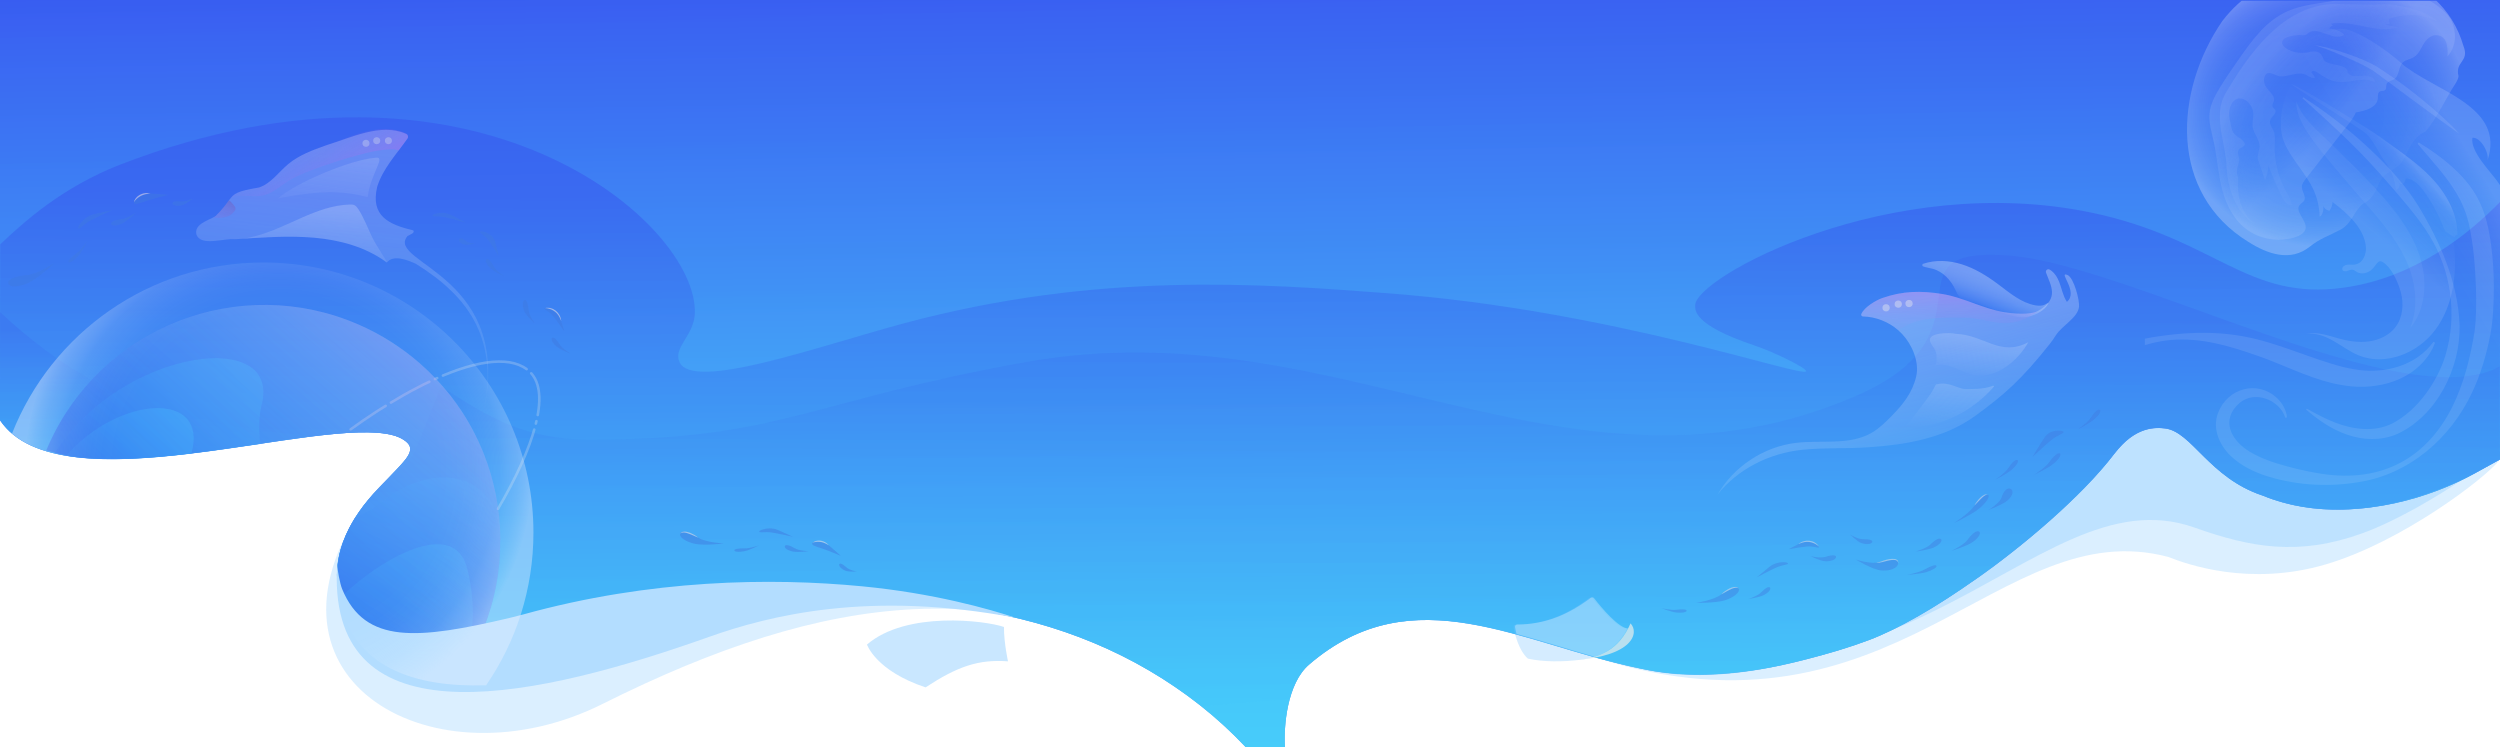 <svg xmlns="http://www.w3.org/2000/svg" xmlns:xlink="http://www.w3.org/1999/xlink" viewBox="0 0 1920 574"><defs><linearGradient id="linear-gradient" x1="955.07" x2="970.91" y1="-25.23" y2="574.42" gradientUnits="userSpaceOnUse"><stop offset="0" stop-color="#3f60ff"/><stop offset="1" stop-color="#5a7fe6"/></linearGradient><linearGradient id="linear-gradient-2" x1="957.08" x2="965.06" y1="-47.09" y2="522.22" gradientUnits="userSpaceOnUse"><stop offset="0" stop-color="#3654ed"/><stop offset=".67" stop-color="#42b9f9"/><stop offset="1" stop-color="#48e7ff"/></linearGradient><linearGradient id="linear-gradient-3" x1="960.6" x2="956.33" y1="153.49" y2="1078.46" gradientUnits="userSpaceOnUse"><stop offset="0" stop-color="#3654ed"/><stop offset=".07" stop-color="#3869ef"/><stop offset=".23" stop-color="#3e95f5"/><stop offset=".39" stop-color="#42b9f9"/><stop offset=".54" stop-color="#45d2fc"/><stop offset=".67" stop-color="#47e1fe"/><stop offset=".78" stop-color="#48e7ff"/></linearGradient><linearGradient id="linear-gradient-4" x1="120.65" x2="119.65" y1="254.27" y2="471" xlink:href="#linear-gradient-3"/><linearGradient id="linear-gradient-5" x1="1090.13" x2="1087.03" y1="237.45" y2="910.09" xlink:href="#linear-gradient-3"/><linearGradient id="linear-gradient-6" x1="177.49" x2="317.15" y1="435.59" y2="276.64" gradientUnits="userSpaceOnUse"><stop offset="0" stop-color="#3268ed"/><stop offset="1" stop-color="#43c3ff"/></linearGradient><linearGradient id="linear-gradient-7" x1="50.35" x2="222.61" y1="413.55" y2="239.3" xlink:href="#linear-gradient-6"/><linearGradient id="linear-gradient-8" x1="293.07" x2="368.52" y1="503.72" y2="334.38" xlink:href="#linear-gradient-6"/><linearGradient id="linear-gradient-9" x1="29.13" x2="169.79" y1="416.16" y2="280.49" xlink:href="#linear-gradient-6"/><linearGradient id="linear-gradient-10" x1="261.89" x2="373.62" y1="557.86" y2="388.93" xlink:href="#linear-gradient-6"/><linearGradient id="linear-gradient-11" x1="452.69" x2="88.89" y1="115.67" y2="539.99" gradientUnits="userSpaceOnUse"><stop offset=".2" stop-color="#ff61de" stop-opacity=".8"/><stop offset=".22" stop-color="#ff61de" stop-opacity=".73"/><stop offset=".3" stop-color="#ff61de" stop-opacity=".54"/><stop offset=".38" stop-color="#ff61de" stop-opacity=".38"/><stop offset=".46" stop-color="#ff61de" stop-opacity=".24"/><stop offset=".55" stop-color="#ff61de" stop-opacity=".13"/><stop offset=".63" stop-color="#ff61de" stop-opacity=".06"/><stop offset=".71" stop-color="#ff61de" stop-opacity=".01"/><stop offset=".8" stop-color="#ff61de" stop-opacity="0"/></linearGradient><linearGradient id="linear-gradient-12" x1="278.15" x2="250.56" y1="108.58" y2="336.84" gradientUnits="userSpaceOnUse"><stop offset=".03" stop-color="#ebf1ff" stop-opacity=".8"/><stop offset=".19" stop-color="#edf2ff" stop-opacity=".69"/><stop offset=".52" stop-color="#f5f8ff" stop-opacity=".39"/><stop offset=".94" stop-color="#fff" stop-opacity="0"/></linearGradient><linearGradient id="linear-gradient-13" x1="261.4" x2="223.4" y1="155.66" y2="88.47" gradientUnits="userSpaceOnUse"><stop offset=".05" stop-color="#ca61ff" stop-opacity=".8"/><stop offset=".06" stop-color="#cb61fd" stop-opacity=".77"/><stop offset=".14" stop-color="#d761f6" stop-opacity=".59"/><stop offset=".23" stop-color="#e261ef" stop-opacity=".43"/><stop offset=".31" stop-color="#eb61ea" stop-opacity=".3"/><stop offset=".41" stop-color="#f261e5" stop-opacity=".19"/><stop offset=".51" stop-color="#f761e2" stop-opacity=".11"/><stop offset=".62" stop-color="#fb61df" stop-opacity=".05"/><stop offset=".75" stop-color="#fe61de" stop-opacity=".01"/><stop offset=".93" stop-color="#ff61de" stop-opacity="0"/></linearGradient><linearGradient id="linear-gradient-14" x1="244.49" x2="236.21" y1="155.02" y2="271.52" gradientUnits="userSpaceOnUse"><stop offset=".05" stop-color="#ebf1ff" stop-opacity=".8"/><stop offset=".06" stop-color="#ebf1ff" stop-opacity=".77"/><stop offset=".14" stop-color="#f0f4ff" stop-opacity=".59"/><stop offset=".23" stop-color="#f4f7ff" stop-opacity=".43"/><stop offset=".32" stop-color="#f7f9ff" stop-opacity=".3"/><stop offset=".41" stop-color="#fafbff" stop-opacity=".19"/><stop offset=".51" stop-color="#fcfdff" stop-opacity=".11"/><stop offset=".62" stop-color="#fdfeff" stop-opacity=".05"/><stop offset=".75" stop-color="#fefeff" stop-opacity=".01"/><stop offset=".94" stop-color="#fff" stop-opacity="0"/></linearGradient><linearGradient id="linear-gradient-15" x1="258.82" x2="239.67" y1="89.95" y2="233.97" xlink:href="#linear-gradient-14"/><linearGradient id="linear-gradient-16" x1="182.3" x2="153.13" y1="140.32" y2="209.41" gradientUnits="userSpaceOnUse"><stop offset=".05" stop-color="#3e1d4f" stop-opacity=".8"/><stop offset=".13" stop-color="#6b2d70" stop-opacity=".61"/><stop offset=".29" stop-color="#ac43a1" stop-opacity=".34"/><stop offset=".45" stop-color="#db54c3" stop-opacity=".15"/><stop offset=".65" stop-color="#f65ed7" stop-opacity=".03"/><stop offset=".93" stop-color="#ff61de" stop-opacity="0"/></linearGradient><linearGradient id="linear-gradient-17" x1="1440.54" x2="1460.6" y1="223.96" y2="390.81" gradientTransform="translate(-20.14 232.09) rotate(-8.78)" xlink:href="#linear-gradient-12"/><linearGradient id="linear-gradient-18" x1="1535.15" x2="1519.53" y1="210.58" y2="239.04" gradientTransform="translate(-20.14 232.09) rotate(-8.78)" gradientUnits="userSpaceOnUse"><stop offset=".16" stop-color="#ebf1ff" stop-opacity=".8"/><stop offset=".26" stop-color="#ebf1ff" stop-opacity=".78"/><stop offset=".37" stop-color="#ecf2ff" stop-opacity=".73"/><stop offset=".48" stop-color="#eef3ff" stop-opacity=".65"/><stop offset=".6" stop-color="#f1f5ff" stop-opacity=".53"/><stop offset=".71" stop-color="#f5f8ff" stop-opacity=".38"/><stop offset=".83" stop-color="#f9fbff" stop-opacity=".2"/><stop offset=".94" stop-color="#fff" stop-opacity="0"/></linearGradient><linearGradient id="linear-gradient-19" x1="1498.05" x2="1496.61" y1="181.85" y2="272.63" gradientUnits="userSpaceOnUse"><stop offset=".29" stop-color="#ca61ff" stop-opacity=".8"/><stop offset=".31" stop-color="#cd61fc" stop-opacity=".75"/><stop offset=".4" stop-color="#da61f4" stop-opacity=".55"/><stop offset=".48" stop-color="#e561ed" stop-opacity=".38"/><stop offset=".57" stop-color="#ee61e8" stop-opacity=".24"/><stop offset=".66" stop-color="#f561e3" stop-opacity=".14"/><stop offset=".75" stop-color="#fa61e0" stop-opacity=".06"/><stop offset=".84" stop-color="#fe61de" stop-opacity=".02"/><stop offset=".93" stop-color="#ff61de" stop-opacity="0"/></linearGradient><linearGradient id="linear-gradient-20" x1="1528.88" x2="1506.5" y1="232.27" y2="295.46" gradientTransform="translate(-20.14 232.09) rotate(-8.78)" xlink:href="#linear-gradient-12"/><linearGradient id="linear-gradient-21" x1="1506.12" x2="1492.76" y1="260.48" y2="338.84" gradientUnits="userSpaceOnUse"><stop offset=".03" stop-color="#ebf1ff" stop-opacity=".8"/><stop offset=".26" stop-color="#f1f5ff" stop-opacity=".55"/><stop offset=".49" stop-color="#f7f9ff" stop-opacity=".32"/><stop offset=".69" stop-color="#fbfcff" stop-opacity=".14"/><stop offset=".84" stop-color="#fefeff" stop-opacity=".04"/><stop offset=".94" stop-color="#fff" stop-opacity="0"/></linearGradient><linearGradient id="linear-gradient-22" x1="1822.84" x2="1632.41" y1="110.58" y2="-36.54" gradientUnits="userSpaceOnUse"><stop offset="0" stop-color="#fff" stop-opacity="0"/><stop offset=".07" stop-color="#fbfcff" stop-opacity=".13"/><stop offset=".19" stop-color="#f7f9ff" stop-opacity=".31"/><stop offset=".31" stop-color="#f3f6ff" stop-opacity=".46"/><stop offset=".43" stop-color="#f0f4ff" stop-opacity=".58"/><stop offset=".56" stop-color="#eef3ff" stop-opacity=".68"/><stop offset=".69" stop-color="#ecf1ff" stop-opacity=".75"/><stop offset=".83" stop-color="#ebf1ff" stop-opacity=".79"/><stop offset="1" stop-color="#ebf1ff" stop-opacity=".8"/></linearGradient><linearGradient id="linear-gradient-23" x1="1698.25" x2="1953.7" y1="264.46" y2="110.15" gradientUnits="userSpaceOnUse"><stop offset=".41" stop-color="#fff" stop-opacity="0"/><stop offset=".57" stop-color="#fefeff" stop-opacity="0"/><stop offset=".63" stop-color="#fefeff" stop-opacity=".03"/><stop offset=".67" stop-color="#fcfdff" stop-opacity=".08"/><stop offset=".7" stop-color="#fbfcff" stop-opacity=".15"/><stop offset=".73" stop-color="#f9faff" stop-opacity=".23"/><stop offset=".76" stop-color="#f6f9ff" stop-opacity=".34"/><stop offset=".78" stop-color="#f3f6ff" stop-opacity=".47"/><stop offset=".8" stop-color="#eff4ff" stop-opacity=".61"/><stop offset=".82" stop-color="#ebf1ff" stop-opacity=".78"/><stop offset=".82" stop-color="#ebf1ff" stop-opacity=".8"/></linearGradient><linearGradient id="linear-gradient-24" x1="1875.86" x2="1808.79" y1="86.5" y2="166.82" gradientUnits="userSpaceOnUse"><stop offset=".48" stop-color="#fff" stop-opacity="0"/><stop offset=".57" stop-color="#fefeff" stop-opacity=".01"/><stop offset=".66" stop-color="#fdfdff" stop-opacity=".06"/><stop offset=".74" stop-color="#fafbff" stop-opacity=".13"/><stop offset=".82" stop-color="#f7f9ff" stop-opacity=".24"/><stop offset=".9" stop-color="#f2f6ff" stop-opacity=".37"/><stop offset=".97" stop-color="#edf2ff" stop-opacity=".53"/><stop offset="1" stop-color="#ebf1ff" stop-opacity=".6"/></linearGradient><linearGradient id="linear-gradient-25" x1="1796.46" x2="1837.66" y1="147.42" y2="109.57" gradientUnits="userSpaceOnUse"><stop offset=".62" stop-color="#fff" stop-opacity=".2"/><stop offset=".78" stop-color="#fefeff" stop-opacity=".21"/><stop offset=".84" stop-color="#fdfeff" stop-opacity=".23"/><stop offset=".87" stop-color="#fcfdff" stop-opacity=".28"/><stop offset=".91" stop-color="#fafbff" stop-opacity=".35"/><stop offset=".93" stop-color="#f7f9ff" stop-opacity=".43"/><stop offset=".96" stop-color="#f3f7ff" stop-opacity=".54"/><stop offset=".98" stop-color="#eff4ff" stop-opacity=".66"/><stop offset="1" stop-color="#ebf1ff" stop-opacity=".8"/></linearGradient><radialGradient id="radial-gradient" cx="214.02" cy="361.5" r="194.79" fx="214.02" fy="361.5" gradientUnits="userSpaceOnUse"><stop offset=".39" stop-color="#fff" stop-opacity="0"/><stop offset=".63" stop-color="#fefeff" stop-opacity="0"/><stop offset=".71" stop-color="#fefeff" stop-opacity=".03"/><stop offset=".77" stop-color="#fcfdff" stop-opacity=".08"/><stop offset=".82" stop-color="#fbfcff" stop-opacity=".15"/><stop offset=".87" stop-color="#f9faff" stop-opacity=".23"/><stop offset=".9" stop-color="#f6f9ff" stop-opacity=".34"/><stop offset=".94" stop-color="#f3f6ff" stop-opacity=".47"/><stop offset=".97" stop-color="#eff4ff" stop-opacity=".61"/><stop offset="1" stop-color="#ebf1ff" stop-opacity=".78"/><stop offset="1" stop-color="#ebf1ff" stop-opacity=".8"/></radialGradient><radialGradient id="radial-gradient-2" cx="1776.77" cy="83.79" r="100.64" fx="1776.77" fy="83.79" gradientTransform="translate(-223.03 .74) scale(1.13 1.03)" gradientUnits="userSpaceOnUse"><stop offset="0" stop-color="#fff" stop-opacity="0"/><stop offset=".39" stop-color="#fefeff" stop-opacity="0"/><stop offset=".53" stop-color="#fefeff" stop-opacity=".03"/><stop offset=".63" stop-color="#fcfdff" stop-opacity=".08"/><stop offset=".71" stop-color="#fbfcff" stop-opacity=".15"/><stop offset=".78" stop-color="#f9faff" stop-opacity=".23"/><stop offset=".84" stop-color="#f6f9ff" stop-opacity=".34"/><stop offset=".9" stop-color="#f3f6ff" stop-opacity=".47"/><stop offset=".95" stop-color="#eff4ff" stop-opacity=".61"/><stop offset=".99" stop-color="#ebf1ff" stop-opacity=".78"/><stop offset="1" stop-color="#ebf1ff" stop-opacity=".8"/></radialGradient><radialGradient id="radial-gradient-3" cx="1791.88" cy="89.96" r="70.01" fx="1791.88" fy="89.96" gradientTransform="translate(346.21 -1197.46) rotate(35.94) scale(1.09 2.11) skewX(-10.41)" xlink:href="#radial-gradient-2"/><radialGradient id="radial-gradient-4" cx="1696.88" cy="16.91" r="105.42" fx="1696.88" fy="16.91" gradientTransform="translate(175.66 -1044.91) rotate(33.72) scale(1.1 2.38) skewX(-11.43)" gradientUnits="userSpaceOnUse"><stop offset="0" stop-color="#fff" stop-opacity="0"/><stop offset=".39" stop-color="#fefeff" stop-opacity="0"/><stop offset=".53" stop-color="#fefeff" stop-opacity=".03"/><stop offset=".63" stop-color="#fcfdff" stop-opacity=".08"/><stop offset=".71" stop-color="#fbfcff" stop-opacity=".15"/><stop offset=".78" stop-color="#f9faff" stop-opacity=".23"/><stop offset=".84" stop-color="#f6f9ff" stop-opacity=".34"/><stop offset=".9" stop-color="#f3f6ff" stop-opacity=".47"/><stop offset=".95" stop-color="#eff4ff" stop-opacity=".61"/><stop offset=".99" stop-color="#ebf1ff" stop-opacity=".78"/><stop offset="1" stop-color="#ebf1ff" stop-opacity=".8"/></radialGradient><clipPath id="clippath"><rect width="272.93" height="409.53" x="1647.07" y=".43" fill="none"/></clipPath><style>.cls-5,.cls-6{isolation:isolate}.cls-5{fill:#eee;opacity:.4}.cls-6{opacity:.21;fill:#52b1ff}.cls-37{opacity:.6}.cls-41{fill:#fff}.cls-46{opacity:.61}.cls-47{fill:#ffece6}.cls-48{opacity:.1}.cls-37{fill:#407ae0}</style></defs><g style="isolation:isolate"><g id="summer_new_2" data-name="summer new 2"><g id="bg"><rect width="1920" height="574" x="0" class="cls-41"/><path d="M1919.95,282.99c.02.59.03,1.19.05,1.79v62.79s-.03.03-.05.04v5.2s-.03.03-.04.05c-.01.01-.02.03-.02.04-.16.22-.34.45-.53.7-10.59,13.59-74.92,62.81-133.39,79.92-58.32,17.08-106.42-.08-120.7-5.79-130.31-34.55-210.01,149.92-438.11,77.83,8.25,2.57,16.33,4.58,24.26,6.08.06,0,.13.03.19.04,28.2,5.29,54.45,4.09,79.4-1.8,111.62-26.28,197.24-146.06,314.36-195.35,85.79-32.14,168.57-74.77,253.2-74l20.34-.9h.45s.55-.04.55-.04h.04v43.4Z" class="cls-6"/><path id="path355" d="M807,337.61s-517.59,35.68-527.29,49.78c-93.1,136.2,55.19,217.32,183.09,153.22,172.4-86.3,313.8-104.3,456.8-10.2,143,94.1-112.6-192.8-112.6-192.8Z" class="cls-6"/><path d="M1920,284.78v62.79s-.03.03-.05.04c-.01.01-.03.02-.04.03-.18.14-.37.27-.55.41-4.94,3.71-9.76,7.24-14.47,10.61h-.01c-.53.53-5.36,4.08-12.95,9.16-.39.27-.8.54-1.21.82-17.65,11.75-48.8,30.87-76.34,40.89-49.06,17.78-85.81,10.99-128.94-4.32-63.87-22.71-121.31,25.24-198.95,63.51h-.01c-10.71,5.29-21.81,10.39-33.37,15.09-.06.02-.11.05-.17.06-.02.01-.04.02-.07.03-20.78,8.45-43.04,15.61-67.17,20.26-.01,0-.03,0-.04,0-18.67,3.6-36.77,5.43-54.65,5.71-29.97.49-59.29-3.36-89.53-10.46-.19-.05-.38-.1-.58-.14-1.57-.37-3.15-.75-4.73-1.15-2-.49-4.02-1-6.03-1.52l.1-.1c5.22-2.67,10.42-5.32,15.62-7.96,2.45-1.25,4.89-2.49,7.33-3.72.09-.05.18-.09.26-.13,16.63-8.44,33.14-16.74,49.49-24.89,77.23-38.51,150.84-73.7,216.3-103.7,4.48-2.04,9.03-4.1,13.63-6.19,42.41-19.21,89.56-40.09,131.47-57.41l1.2-.5c29.48-12.27,61.42-24.78,61.69-24.78,41.07-15.81,148.47-56.44,191.51-49.22h-.1c0,.07-.18.05.27,21.62.11,5.25.26,11.76.45,19.87.15,6.28.34,13.52.55,21.86.02.54.03,1.08.04,1.63.02.59.03,1.19.05,1.79Z" class="cls-6"/><path fill="url(#linear-gradient)" d="M1920,0v352.86c-4.8,2.62-11.5,6.31-15.11,8.33,0,0-.03,0-.04.02-7.39,4.11-48.55,28.55-104.95,30.1-21.44.59-42.51-2.64-62.06-10.69h-.02c-41.26-13.61-54.56-49.36-75.23-51.62-6.59-.72-22.23-2.23-38.86,19.6-25.48,33.44-71.04,71.36-105.82,95.83-.01.01-.02.02-.03.02-30.62,21.55-60.91,39.11-82.6,47.15-15.07,5.6-32.16,10.76-49.58,15.09,0,0-.03.01-.04.01-15.86,3.95-71.63,18.77-125.44,6.79-.07-.02-.15-.03-.22-.04-.03-.01-.07-.02-.1-.03h-.04c-89.69-18.04-174.12-72.3-254.51-3.02-16.9,14.5-19.6,47.6-18.5,63.6h-29.9c-89-94.2-223.51-126.2-352.42-103.2-.1-.1-.6-.4-.5-.3-50.7,9.2-76.2,20.5-122.6,36.3-84.16,25.25-203.13,40.18-220.5-45.86-3.94-19.5-2.14-31.77,2.58-44.68h0c5.15-13.86,13.25-25.74,22.94-36.66t.01-.01c1.67-1.89,21.25-21.71,25.28-27.12,0,0,.01,0,.01-.01,3.24-4.32,4.99-8.58,1.19-12.38-3.73-3.79-10.23-5.67-10.58-5.67C246.2,318.35,45.97,391.08,0,322.7V0h1920Z"/><path fill="url(#linear-gradient-2)" d="M1920,0v352.86c-4.8,2.62-11.5,6.31-15.11,8.33,0,0-.03,0-.04.02-7.39,4.11-48.55,28.55-104.95,30.1-21.44.59-42.51-2.64-62.06-10.69h-.02c-41.26-13.61-54.56-49.36-75.23-51.62-6.59-.72-22.23-2.23-38.86,19.6-25.48,33.44-71.04,71.36-105.82,95.83-.01.01-.02.02-.03.02-30.62,21.55-60.91,39.11-82.6,47.15-15.07,5.6-32.16,10.76-49.58,15.09,0,0-.03.01-.04.01-15.86,3.95-71.63,18.77-125.44,6.79-.07-.02-.15-.03-.22-.04-.03-.01-.07-.02-.1-.03h-.04c-89.69-18.04-174.12-72.3-254.51-3.02-16.9,14.5-19.6,47.6-18.5,63.6h-29.9c-89-94.2-223.51-126.2-352.42-103.2-.1-.1-.6-.4-.5-.3-50.7,9.2-76.2,20.5-122.6,36.3-84.16,25.25-203.13,40.18-220.5-45.86-3.94-19.5-2.14-31.77,2.58-44.68h0c5.15-13.86,13.25-25.74,22.94-36.66t.01-.01c1.67-1.89,21.25-21.71,25.28-27.12,0,0,.01,0,.01-.01,3.24-4.32,4.99-8.58,1.19-12.38-3.73-3.79-10.23-5.67-10.58-5.67C246.2,318.35,45.97,391.08,0,322.7V0h1920Z" opacity=".82"/><path fill="url(#linear-gradient-3)" d="M1920,241.75c-.07,37.04-.16,74.07-.05,111.11-.02.01-.04.02-.06.04-2.02,1.07-11.63,6.38-15.05,8.29h-.01s-.02,0-.03.02c-6.57,3.59-12.43,6.6-21.55,10.55h0s-.02.01-.02.01c-11.48,5.01-29.65,11.06-30.74,11.06-45.83,13.24-84.93,10.03-114.65-2.21h-.02c-41.26-13.61-54.56-49.36-75.23-51.62-24.44-2.68-35.8,16.89-37.35,17.67-2.01,1.85-16.81,24.64-65.33,65.55-21.61,18.12-41.37,32.23-42.08,32.23-39.31,27.68-69.41,45.54-116.49,58.1-43.39,12.5-94.33,21.71-138.32,11.54-1.86-.36-2.98-.61-3.16-.67-.24,0-2.67-.56-2.77-.56-90.69-18.9-172.42-70.83-251.79-2.46-16.9,14.5-19.6,47.6-18.5,63.6h-29.9c-1.64-1.73-3.3-3.44-4.96-5.13-22.18-23.22-42.28-36.29-53.15-43.74-34.35-22.79-74.59-40.54-120.87-51.16.03.01.05.01.08.01-19.94-6.63-62.06-17.55-117.05-22.83-.1-.1-122.42-16.59-260.32,21.61-3.39.94-6.74,1.8-10.05,2.57-71.16,16.79-112.02,20.81-129.59-21.68-1.16-2.81-1.9-8.67-2.15-13.16.41-11.87,3.16-19.5,3.16-19.81.44-1.49.93-2.96,1.46-4.42h0c6.19-16.67,16.01-29.42,27.96-42.16t.01-.01c.83-.87,1.65-1.73,2.46-2.58,0,0,0,0,0,0,7.31-7.62,13.81-13.67,17.79-19.03,0,0,.01,0,.01,0,3.3-4.41,4.92-8.65,1.19-12.38-3.73-3.8-10.24-5.67-10.58-5.67-21.84-6.48-72.62,1.96-95.72,5.41-5.51.82-11.11,1.66-16.77,2.5C114.42,353.56,28.24,364.79-.05,322.7c.02-9.79.03-19.57.05-29.36.06-35.23.12-70.46.18-105.68,17.25-16.36,47.33-43.88,92.04-61.19,273.09-105.75,444.56,45.79,441.4,114.51-.78,16.92-16.9,25.98-11.75,37.13,10.4,22.51,106.1-11.96,171.9-29.67,149.12-40.12,273.69-30.67,372.6-23.16,172.45,13.09,319.22,65.44,320.66,59.83.61-2.36-24.62-14.79-39.81-19.87-47.68-15.95-45.1-27.52-45.33-30.34-1.7-21.1,149.71-104.13,304.71-71.53,94.94,19.97,119.11,67.97,193.54,57.53,54.5-7.64,95.47-40.85,119.85-65.75.09,28.86.05,57.73,0,86.59Z" opacity=".5"/><path fill="url(#linear-gradient-4)" d="M241.08,335.01c-82.18,10.14-206.08,39.84-241.13-12.3.07-45.02-.11-38.09-.04-83.11,69.7,64.58,129.86,85.33,241.17,95.41Z" opacity=".2"/><path fill="url(#linear-gradient-5)" d="M1919.95,352.87s-.04.02-.06.04c-2.02,1.07-11.63,6.38-15.05,8.29h-.01s-.02.01-.03.02c-6.57,3.58-12.44,6.59-21.55,10.55h0s-.02.01-.02.01c-11.48,5.01-29.65,11.06-30.74,11.06-46.01,13.28-85.07,9.96-114.65-2.22h-.02c-41.26-13.61-54.56-49.36-75.23-51.62-6.21-.68-20.46-2.06-36,16.06-4.14,4.14-16.91,25.21-66.68,67.16-22.21,18.62-40.36,31.44-41.98,32.2-.01,0-.01.01-.02.01-.01.01-.02.02-.03.02h0s-.03.01-.04.01c-60.35,42.47-87.63,49.46-114.72,57.59-39.02,11.31-79.6,19.44-119.7,15.05-10.26-1.1-21.96-3.17-23.56-3.67h-.04c-58.52-11.75-113.21-37.75-165.9-37.27-1.29.01-2.59.04-3.88.08-28.73.98-56.87,10.16-84.73,34.17-7.35,6.3-12.01,16.12-14.84,26.52-22.12,1.67-66.02,5.34-67.85,5.56-7.36-6.3-17-12.76-23.82-17.35-36.71-24.36-77.72-41.32-120.87-51.16.03.01.05.01.08.01-.04-.01-.09-.03-.13-.04-19.99-6.64-62.05-17.52-116.92-22.79-.01-.01-.01,0-.02,0-70.24-6.76-162.55-5.47-260.3,21.61-3.39.94-6.74,1.8-10.05,2.57-71.16,16.79-112.02,20.81-129.59-21.68-1.16-2.81-1.9-8.67-2.15-13.16.42-12.17,3.16-19.3,3.16-19.81.44-1.49.93-2.96,1.46-4.42h0c6.19-16.68,16.01-29.42,27.96-42.16t.01,0c.13-.14.76-.68,1.75-1.51.02-.02.04-.03.06-.05,5.39-4.57,21.03-17.79,24.33-24.04,2.43-2.53,19.23-49.56,21.31-51.67,26.91,16.75,57.71,40.71,113.15,40.78,147.34.21,168.55-29.75,336.46-59.64,240.61-42.84,416.55,121.49,637,26,112.34-48.66,17.25-115.41,117.69-107.69,92.94,7.14,304.77,125.08,376.56,85.18.07,23.8.14,47.6.21,71.41Z" opacity=".2"/><g id="g679"><path id="path671" d="M774.15,507.91c-22.7-1.7-39,4-63.3,20-38.3-12.7-45-32.9-45-32.9,30.3-26.1,91.1-18.4,105.2-13.5-.1,11.9,3.1,26.4,3.1,26.4Z" style="isolation:isolate" fill="#52b1ff" opacity=".31"/><path d="M1249.51,482.76c-6.93.28-20.53-15.64-26.36-23.25-.6-.8-1.7-.9-2.5-.3-17.4,13-35.1,20.5-56.7,20.5-1,.1-1.7,1.1-1.5,2.1.9,4.9,3.6,16.9,10.5,23.6.2.3.6.4.9.5,11.36,2.45,26.15,2.6,40.91.67,16.15-2.46,27.21-9.21,34.75-23.81Z" style="isolation:isolate" fill="#7ac3ff" opacity=".31"/></g></g><g id="planets"><g id="bottom_planet" data-name="bottom planet"><path fill="url(#linear-gradient-6)" d="M372.55,479.42c-59.34,12.75-94.36,12.42-110.27-26.06-.18-.45-.86-.93-1.87-1.46h0c-.83-3.1-1.36-7.72-1.57-11.41.28-8.24,1.78-16.45,4.62-24.23h0c6.19-16.67,16.02-29.42,27.96-42.16t.01-.01c.83-.87,1.65-1.73,2.46-2.58,0,0,0,0,0-.01,7.74-8.05,13.79-13.66,17.79-19.03,0,0,.01,0,.01-.01,3.3-4.41,4.92-8.65,1.19-12.38-3.73-3.8-10.24-5.67-10.58-5.67-11.68-3.34-29.51-2.86-50.85-.6-27.79,2.48-62.99,9.2-101.89,13.95-.25.04-.5.07-.76.1-7.58.92-15.15,1.75-22.63,2.43-26.95,2.49-62.79,4.31-90.6-4.47.35-.97.78-1.97,1.28-3,40.2-91.8,147.3-133.6,239.1-93.3,16.9,7.4,32.6,17.4,46.6,29.6,4.1,3.6,8,7.4,11.8,11.3,50.09,52.29,61.83,127.12,38.19,189Z" opacity=".6"/><path d="M382.49,390.75c27.2-46.5,41-88.6,24.7-104.9-12.9-12.9-39.4-10-73,5.2-6.1,2.8-12.4,5.9-19,9.5h0c-1.7.9-3.5,1.9-5.2,2.9-14,8-27.6,16.8-40.7,26.3" style="isolation:isolate" fill="none" stroke="#ececec" stroke-dasharray="67.04 4.79 1.92 4.79 33.52 4.79" stroke-linecap="round" stroke-miterlimit="10" stroke-width="2" opacity=".25"/><path fill="url(#linear-gradient-7)" d="M200.99,310.75c-2.2,8.9-2.5,19.4-1,30.2-41.3,6-117.2,18.6-157.9,7,17.3-27.4,43.4-47.5,69.5-59.5,41.2-19,82.6-18.1,89.6,5.3,1.4,4.8,1.5,10.4-.2,17Z" opacity=".6"/><path fill="url(#linear-gradient-8)" d="M384.16,419.46c-.36,20.38-4.12,40.56-11.44,59.93-60.22,13.08-95.69,13.06-111.73-25.74-.21-.5-.4-1.08-.58-1.75h0c-3.02-11.27-.87-24.89,3.05-35.64h0c2.5-6.76,5.61-12.87,9.21-18.6h.01c6.64-3.16,15.27-7.62,20.21-11.82,18.1-14.9,38.5-21.2,55.4-18.6,20.98,3.23,36.44,19.53,35.87,52.22Z" opacity=".6"/><path fill="url(#linear-gradient-9)" d="M50.89,349.85c41.2-46.7,109.8-49.9,96.1-1.5-34.7,4.2-68.7,6.4-96.1,1.5Z" opacity=".6"/><path fill="url(#linear-gradient-10)" d="M350.47,522.69c-2.9-.3-6.46-.43-20.81-2.77-38.46-6.26-60.27-32.17-66.87-62.17.1-.1,21.1-21.2,47.9-33.3,21.8-9.7,42.4-10.6,48.1,12.2,2.1,8.1,3.4,16.4,4,24.7,1.9,24.2-3.92,43.44-12.32,61.34Z" opacity=".6"/><path fill="url(#linear-gradient-11)" d="M384.29,413.68c-.1.6-.1,1.1-.1,1.7,0,21.71-3.78,43.24-11.71,64-59.34,12.75-94.36,12.42-110.27-26.06-.18-.45-.83-.93-1.8-1.43-.83-3.09-1.36-7.71-1.57-11.4.28-8.24,1.78-16.45,4.62-24.23h0c6.19-16.67,16.02-29.42,27.96-42.16t.01-.01c.83-.87,1.65-1.73,2.46-2.58,0,0,0,0,0-.01,7.74-8.05,13.79-13.66,17.79-19.03,0,0,.01,0,.01-.01,3.3-4.41,4.92-8.65,1.19-12.38-3.73-3.8-10.24-5.67-10.58-5.67-25.37-7.26-79.74,3.51-136.09,11.34-5.54.63-11.12,1.29-16.72,1.97-.25.04-.5.07-.76.1-7.58.92-15.15,1.75-22.63,2.43-26.95,2.49-62.79,4.31-90.6-4.47.35-.97.78-1.97,1.28-3,40.2-91.8,147.3-133.6,239.1-93.3,16.9,7.4,32.6,17.4,46.6,29.6,4.1,3.6,8,7.4,11.8,11.3,31.8,33.2,49.6,77.3,50,123.3Z" opacity=".61"/></g><path d="M779.97,474.45c-111.44-21.06-188.26-2.08-235.63,14.75-129.54,46.01-285.36,81.55-285.75-44.81,0-2.02.17-8.32.53-10.72-.13,4.05,2.1,15,3.67,18.78,17.57,42.49,57.85,38.81,129.01,22.02,3.31-.77,6.66-1.63,10.05-2.57,97.75-27.08,190.06-28.37,260.3-21.61.01,0,.01-.01.02,0,54.99,5.28,97.86,17.53,117.8,24.16Z" style="isolation:isolate" fill="#b3ddff"/></g><path d="M1250.37,482.68c-7-.1-20.35-15.73-26.11-23.26-.6-.8-1.7-.9-2.5-.3-17.4,13-35.1,20.5-56.7,20.5-1,.1-1.7,1.1-1.5,2.1.24,1.29.6,3.08,1.13,5.13,19.68,5.31,39.62,11.77,59.81,17.48,11.44-3.4,19.79-10,25.87-21.65Z" style="isolation:isolate" fill="#f7fcff" opacity=".31"/><path id="path675" d="M1207.27,507.13c22.3-1.4,36.28-8.56,44.98-28.36,6.9,7.1,2.12,25.66-44.98,28.36Z" style="isolation:isolate" fill="#d4e7ec" opacity=".8"/><g id="fish" style="mix-blend-mode:multiply" opacity=".7"><path d="M1520.09,390.51c-5.52,4.58-19.79,11.4-19.79,11.4,0,0,9.77-6.18,14.34-11.4,0,0,0,0,.02-.01.45-.5.84-1,1.17-1.48,3.97-5.74,7.63-9.08,9.81-9.3.43-.05.8.02,1.11.23,1.84,1.25-1.14,5.97-6.66,10.56Z" class="cls-37"/><path d="M1549.42,353.38c1.28.81-.6,4.04-4.22,7.21-3.61,3.18-13.11,8.01-13.11,8.01,0,0,7.79-5.22,10.17-8.94,3.03-4.71,5.87-7.1,7.15-6.29Z" class="cls-37"/><path d="M1612.72,314.75c1.28.81-.6,4.04-4.22,7.21s-13.11,8.01-13.11,8.01c0,0,7.79-5.22,10.17-8.94,3.03-4.71,5.87-7.1,7.15-6.29Z" class="cls-37"/><path d="M1544.24,375.51c2.47,1.29,1.55,5.08-2.04,8.47-3.6,3.39-15.21,7.77-15.21,7.77,0,0,8.75-5.22,10.13-9.54,1.75-5.48,4.65-8,7.12-6.71Z" class="cls-37"/><path d="M1490.83,414.2c1.08,1.46-1.4,4.24-5.54,6.21-4.14,1.96-14.29,3.21-14.29,3.21,0,0,8.58-2.43,11.64-5.53,3.88-3.94,7.11-5.35,8.19-3.89Z" class="cls-37"/><path d="M1457.77,432.78c-.44,3.58-6.27,5.96-13.04,5.32-6.76-.64-19.39-8.38-19.39-8.38,0,0,12.2,4.17,19.03,1.79,8.67-3.02,13.83-2.31,13.39,1.26Z" class="cls-37"/><path d="M1487.24,434.61c.42,1.2-3.07,3.33-7.81,4.77-4.73,1.43-14.89,2.11-14.89,2.11,0,0,9.15-1.66,13.32-4.04,5.3-3.01,8.95-4.04,9.37-2.84Z" class="cls-37"/><path d="M1437.73,416.59c-1.06,1.52-4.74,1.72-8.22.46-3.48-1.26-8.46-6.5-8.46-6.5,0,0,5.58,3.61,9.8,3.55,5.35-.08,7.95.98,6.89,2.49Z" class="cls-37"/><path d="M1359.46,451.4c.82,1.3-1.36,3.82-4.88,5.63s-11.97,3.04-11.97,3.04c0,0,7.21-2.27,9.89-5.09,3.4-3.57,6.14-4.88,6.96-3.58Z" class="cls-37"/><path d="M1410.07,428.07c-.51,1.85-4.23,3.18-8.32,2.97s-11.28-3.99-11.28-3.99c0,0,7.17,1.94,11.5.59,5.5-1.71,8.6-1.44,8.09.42Z" class="cls-37"/><path d="M1295.32,469.19c-.36,1.13-3.92,1.68-7.96,1.23s-11.41-3.37-11.41-3.37c0,0,7.21,1.77,11.37,1.25,5.28-.65,8.36-.25,8,.88Z" class="cls-37"/><path d="M1335.44,452.01c1.14,2.62-3.48,6.61-10.32,8.9-6.84,2.29-22.48,2.08-22.48,2.08,0,0,13.66-2.06,19.26-6.44,7.1-5.56,12.41-7.16,13.55-4.53Z" class="cls-37"/><path d="M1582.03,348.3c1.39.96-.91,4.54-5.12,7.99s-15.08,8.59-15.08,8.59c0,0,8.98-5.63,11.86-9.74,3.65-5.21,6.96-7.81,8.34-6.85Z" class="cls-37"/><path d="M1584.61,331.46c1.63,1.12-4.43,2.54-9.38,6.61-4.95,4.08-14.35,12.94-14.35,12.94,0,0,6.16-10.43,9.53-15.27,4.28-6.14,12.56-5.4,14.2-4.28Z" class="cls-37"/><path d="M1396.99,419.81c.75,1.91-3.96-.55-8.81-.14s-14.47,2.12-14.47,2.12c0,0,6.21-3.36,10.23-5.35,5.1-2.52,12.3,1.46,13.05,3.37Z" class="cls-37"/><path d="M1373.1,432.53c1.02,1.18-4.17,1.16-9.14,3.42s-14.71,7.44-14.71,7.44c0,0,6-5.1,9.92-8.25,4.96-4.01,12.92-3.79,13.94-2.61Z" class="cls-37"/><path d="M1520.04,408.32c1.64,1.34-.63,4.93-5.08,8.01-4.45,3.08-16.26,6.77-16.26,6.77,0,0,9.64-4.61,12.53-8.67,3.66-5.16,7.17-7.44,8.81-6.1Z" class="cls-37"/><g class="cls-46"><path d="M1526.74,379.96c-1.12-.35-2.15.45-3.02,1.06-1.79,1.37-3.34,3.09-4.9,4.73-.8.83-1.57,1.69-2.44,2.49,1.28-2.76,6.89-10.23,10.36-8.27h0Z" class="cls-47"/></g><g class="cls-46"><path d="M1457.77,432.78c.04-5.08-9.18-1.72-12.05-1.1-1.54.41-3.19.7-4.79.51,1.6-.2,3.07-.73,4.57-1.26,2.82-1.24,13.34-3.99,12.27,1.85h0Z" class="cls-47"/></g><g class="cls-46"><path d="M1396.99,419.81c-3.41-3.18-8.31-4.54-12.76-3.06-1.03.27-2.06.73-3.07,1.1,4.8-4.06,12.38-3.47,15.83,1.95h0Z" class="cls-47"/></g><g class="cls-46"><path d="M1335.44,452.01c-2.85-1.93-7.58,1.31-10.23,2.67-1.1.62-2.18,1.27-3.32,1.86.91-.9,1.85-1.78,2.9-2.52,2.48-1.82,8.11-5.05,10.65-2.02h0Z" class="cls-47"/></g></g><g id="fish-2" data-name="fish" style="mix-blend-mode:screen" opacity=".8"><path d="M423.92,259.58c-1.09,1.09.49,4.03,3.52,6.56,3.03,2.54,11.01,5.6,11.01,5.6,0,0-6.54-3.8-8.53-7.14-2.53-4.23-4.92-6.11-6-5.02Z" class="cls-37"/><path d="M352.64,183.86c-.54,1.51,1.16,3.27,3.8,3.92,2.65.65,8.88-.8,8.88-.8,0,0-5.37.06-7.44-1.83-2.63-2.39-4.69-2.8-5.24-1.29Z" class="cls-37"/><path d="M373.53,199.25c-1.15,1.02.24,4.05,3.11,6.77,2.87,2.72,10.64,6.27,10.64,6.27,0,0-6.29-4.2-8.07-7.65-2.26-4.38-4.53-6.4-5.68-5.38Z" class="cls-37"/><path d="M402.54,230.65c-1.53,1.17-1.37,5.12.36,8.83,1.73,3.71,7.92,8.96,7.92,8.96,0,0-4.49-5.92-4.86-10.44-.48-5.74-1.89-8.51-3.42-7.35Z" class="cls-37"/><path d="M563.99,422.85c.47,1.08,4.07,1.27,8.05.42,3.97-.85,11.01-4.5,11.01-4.5,0,0-6.99,2.48-11.19,2.39-5.32-.12-8.34.6-7.87,1.68Z" class="cls-37"/><path d="M644.49,433.56c-.23,1.49,1.88,3.6,4.72,4.72,2.84,1.12,8.89.64,8.89.64,0,0-5.47-.83-7.99-3.14-3.2-2.93-5.39-3.7-5.62-2.21Z" class="cls-37"/><path d="M522.34,409.81c-.87,2.72,4.13,6.22,11.17,7.81s22.58-.2,22.58-.2c0,0-13.8-.67-19.81-4.47-7.62-4.81-13.07-5.87-13.94-3.14Z" class="cls-37"/><path d="M418.53,236.59c-1.88.8,3.17,2.44,6.27,6.19s8.62,11.81,8.62,11.81c0,0-1.96-6.79-3.35-11.05-1.77-5.41-9.66-7.76-11.54-6.95Z" class="cls-37"/><path d="M332.29,165.35c-.75,1.37,4.32.28,9.65,1.48,5.33,1.2,15.92,4.28,15.92,4.28,0,0-6.92-3.76-11.39-6.05-5.68-2.91-13.42-1.07-14.17.29Z" class="cls-37"/><path d="M602.74,419.49c-.44,1.47,2.34,3.32,6.21,4.12,3.87.8,12.35-.28,12.35-.28,0,0-7.56-.26-10.89-2.26-4.23-2.53-7.22-3.06-7.66-1.59Z" class="cls-37"/><path d="M583.07,408.14c-.66,1.41,4.33,0,9.73.85,5.4.85,16.16,3.24,16.16,3.24,0,0-7.15-3.31-11.76-5.3-5.85-2.53-13.46-.2-14.13,1.21Z" class="cls-37"/><path d="M623.98,416.87c-1.27,1.85,2.41,2.78,7.35,4.37,4.94,1.6,14.47,5.7,14.47,5.7,0,0-5.58-5.05-9.24-8.12-4.64-3.9-11.31-3.81-12.58-1.96Z" class="cls-37"/><g class="cls-46"><path d="M418.53,236.59c6.29-1.33,12.02,3.66,12.48,9.93-.44-.98-.83-2.04-1.36-2.96-2.06-4.22-6.46-6.76-11.12-6.97h0Z" class="cls-47"/></g><path d="M369.08,177.8c-1.93.7,3.03,2.61,5.92,6.53,2.89,3.92,7.94,12.27,7.94,12.27,0,0-1.57-6.89-2.73-11.22-1.47-5.5-9.21-8.28-11.13-7.59Z" class="cls-37"/><g class="cls-46"><path d="M522.34,409.81c2.22-3.27,8.14-.63,10.8.93,1.12.63,2.14,1.41,3.14,2.21-1.2-.47-2.34-1.02-3.49-1.52-2.77-1.08-7.8-3.83-10.44-1.62h0Z" class="cls-47"/></g><g class="cls-46"><path d="M623.98,416.87c3.25-2.74,8.35-2.02,11.38.71.43.4.83.82,1.2,1.25-.52-.26-.99-.57-1.48-.85-3.36-1.94-7.41-2.56-11.1-1.11h0Z" class="cls-47"/></g><path d="M52.81,201.38c1.16.66,4.53-1.61,7.54-5.07,3.01-3.46,6.87-11.51,6.87-11.51,0,0-4.62,6.97-8.46,9.73-4.88,3.5-7.11,6.19-5.95,6.84Z" class="cls-37"/><path d="M132.58,156.52c.8,1.5,4.13,1.97,7.45,1.05,3.31-.92,8.45-5.45,8.45-5.45,0,0-5.49,2.95-9.33,2.58-4.87-.47-7.36.32-6.56,1.82Z" class="cls-37"/><path d="M6.45,217.82c1.06,3.04,7.93,2.81,15.35-.53,7.42-3.34,20.21-15.47,20.21-15.47,0,0-12.89,8.74-20.87,9.39-10.13.83-15.75,3.56-14.68,6.61Z" class="cls-37"/><path d="M85.45,172.11c.6,1.63,4.35,1.41,8.38-.49,4.03-1.9,10.94-8.61,10.94-8.61,0,0-6.99,4.89-11.34,5.34-5.53.58-8.58,2.13-7.98,3.76Z" class="cls-37"/><path d="M60.04,175.21c.36,1.72,3.9-2.93,9.34-5.82,5.44-2.89,16.75-8.03,16.75-8.03,0,0-8.68,1.86-14.19,3.19-6.99,1.68-12.26,8.94-11.91,10.66Z" class="cls-37"/><path d="M102.8,155.37c.1,2.53,4.05.87,9.58-1.04,5.53-1.9,16.9-4.66,16.9-4.66,0,0-8.44-.77-13.82-1.06-6.82-.37-12.77,4.23-12.66,6.76Z" class="cls-37"/><g class="cls-46"><path d="M102.8,155.37c1.05-4.63,6.16-7.49,10.74-7.07.65.08,1.3.17,1.93.31-.65.12-1.28.14-1.91.24-4.34.53-8.42,2.72-10.75,6.51h0Z" class="cls-47"/></g></g></g><g id="Layer_12" data-name="Layer 12"><g id="ray" opacity=".8"><path d="M370.09,322c14.94-61.09-10.3-94.22-50.62-119.34-6.13-2.77-17.12-7.47-22.41-1.07-33.22-24.39-77.63-20.39-116.74-17.86-7.88-.94-25.67,5.69-29.41-3.36-2.04-7.64,7.41-10.53,12.93-13.44.69-.37,1.32-.73,1.86-1.11,5.54-5.49,8.12-9.27,10.18-12.04,3.94-5.3,5.96-6.9,23.11-9.8,9.13-3.07,14.95-11.76,22.33-17.94,8.34-6.96,18.79-10.75,29.02-14.41,19.07-5.74,42.2-17.52,61.55-8.78,1.38.62,1.91,2.34,1.03,3.58-8.35,11.89-18.89,23.03-23.23,37.02-5.34,22.44,8.82,28.97,27.72,33.49,1.4,1.95-2.33,3.18-4.45,4.33-17.66,21.28,85.12,29.65,57.13,140.73Z" style="isolation:isolate" fill="url(#linear-gradient-12)" opacity=".4"/><path fill="url(#linear-gradient-13)" d="M312.97,106.25c-2.27,3.11-4.53,6.23-6.81,9.34-2.56-1.44-9.72-.65-11.88-.45-5.17.47-10.24,1.63-15.25,2.92-14.75,3.78-29.26,8.49-43.42,14.11-4.63,1.85-9.26,3.79-13.5,6.41-6.36,3.93-12.01,9.43-19.25,11.3-5.61,1.45-11.51.55-17.31.54-2.56,0-5.23.23-7.73.89,1.03-1.06,2.16-2,3.45-2.78,5.26-3.15,11.93-2.58,17.74-4.54,9.13-3.07,14.94-11.76,22.33-17.94,8.34-6.96,18.79-10.75,29.02-14.41,13.62-4.87,25.73-10.71,40.09-12.36,6.79-.78,15.79.25,21.72,3.42,1.29.69,1.68,2.37.82,3.56Z" opacity=".61"/><circle cx="298.3" cy="108.05" r="2.69" class="cls-5"/><circle cx="289.31" cy="108.05" r="2.69" class="cls-5"/><circle cx="281.07" cy="110.06" r="2.69" class="cls-5"/><path d="M297.06,201.59c-19.6-14.52-44.85-19.28-69.24-19.77-13.77-.28-27.5.69-41.24,1.53,2.93-.5,5.84-1.08,8.73-1.8,25.12-6.28,47.4-23.71,73.28-24.48,1.2-.04,2.43-.03,3.52.46,1.37.62,2.31,1.9,3.13,3.16,4.32,6.66,7.07,14.18,10.49,21.34,3.22,6.73,11.82,18.9,11.33,19.56Z" style="isolation:isolate" fill="url(#linear-gradient-14)" opacity=".4"/><path d="M287.79,121.25c9.62-1.92-2.81,10.79-5.47,30.06-20.86-5.03-36.17-5.08-68.74.98,13.75-12.12,56.04-29.71,74.21-31.05Z" style="isolation:isolate" fill="url(#linear-gradient-15)" opacity=".4"/><path fill="url(#linear-gradient-16)" d="M180.62,161.41c-.84,1.58-3.71,4.03-5.27,4.56-3.41,1.16-6.58,1.96-11.51.97.69-.37,1.32-.73,1.86-1.11,5.54-5.49,8.12-9.27,10.18-12.04.76.48,1.57,1.31,2.54,2.5,1.13,1.39,3.22,3.16,2.2,5.12Z" opacity=".61"/></g><g><path d="M1596.68,235.7c-1.05,8.45-12.84,14.19-17.69,21.66-1.51,2.33-3.05,4.66-4.78,6.83-21.82,27.34-34.07,38.29-57.13,55.12-23.84,17.39-53.57,22.28-81.87,24.19-19.05,1.29-32.15.06-51.14,1.97-25.12,2.54-49.52,14.69-65.12,34.54,12.46-21.63,35.45-36.85,60.22-39.87,19.67-2.4,41.17,2.15,58.32-7.78,5.82-3.37,10.64-8.18,15.36-12.97,8.76-8.89,16-18.03,18.82-30.42,2.53-11.12-3.26-24.39-10.83-32.45-.95-1.01-1.94-1.98-3-2.9-7.46-6.52-17.25-10.36-27.16-10.59-.94-.02-1.55-1-1.19-1.86,2.15-5.17,11.2-10.55,15.99-12.23,15.79-5.55,29.81-5.82,46.32-3.12,16.51,2.72,31.06,11.27,47.58,13.98,6.07,1,19.5,2.28,25.51-.83.44-.22.83-.47,1.18-.73,15.63-9.14,8.88-18.99,5.28-28.84-.62-1.72,1.22-3.25,2.8-2.34,3.39,1.94,5.86,5.72,7.33,9.49,1.98,5.1,2.87,10.71,5.9,15.28,9.37-7.67-7.33-23.78.38-20.67,5.12,2.08,9.51,19.98,8.94,24.53Z" style="isolation:isolate" fill="url(#linear-gradient-17)" opacity=".4"/><path d="M1562.99,234.48c-10.85-1.98-19.62-9.6-28.45-16.2-8.62-6.45-17.92-12.22-28.21-15.39-9.49-2.92-19.93-3.47-29.29-.31-.96.33-.98,1.7-.03,2.06,2.33.86,4.92,1.13,7.35,1.8,7.76,2.14,13.79,8.56,17.24,15.83,1.04,2.19,1.93,4.54,3.69,6.21,2.31,2.18,5.66,2.75,8.76,3.45,6.3,1.42,12.36,3.76,18.35,6.19,7.24,2.94,14.76,6.09,22.55,5.48,6.58-.52,15.59-4.58,18.33-11.07-1.6.57-2.84,1.7-4.64,2.04-1.85.35-3.8.25-5.64-.08Z" style="isolation:isolate" fill="url(#linear-gradient-18)" opacity=".4"/><path fill="url(#linear-gradient-19)" d="M1564.87,238.99c-7.26,6.07-16.76,9.46-26.23,9.18-7.68-.22-15.1-2.69-22.72-3.67-5-.64-10.05-.64-15.1-.6-8.36.07-16.79.22-24.96,1.98-3.85.84-7.64,2.04-11.2,3.72-2.35,1.1-4.51,2.82-6.83,4.04-7.46-6.52-17.25-10.36-27.16-10.59-.94-.02-1.55-1-1.19-1.86,2.15-5.17,11.2-10.55,15.99-12.23,15.79-5.55,29.81-5.82,46.32-3.12,16.51,2.72,31.06,11.27,47.58,13.98,6.07,1,19.5,2.28,25.51-.83Z" opacity=".61"/><circle cx="1466.14" cy="233.1" r="2.78" class="cls-5"/><circle cx="1457.86" cy="233.57" r="2.78" class="cls-5"/><circle cx="1448.51" cy="236.37" r="2.78" class="cls-5"/><path d="M1501.9,256.37c22.1.71,34.1,18.06,55.85,6.43-8.19,14.64-24.74,28.2-41.9,25.21-9.93-1.94-19.36-10.28-29.87-7.26,1.86-.56,1.28-7.94,1.04-9.28-.68-3.75-3.3-5.73-4.58-8.95-2.95-7.46,16.19-7.14,19.47-6.15Z" style="isolation:isolate" fill="url(#linear-gradient-20)" opacity=".4"/><path d="M1509.06,298.79c3.99-.06,14.24.47,21.55-2.54.53-.22.98.42.61.85-22.19,25.37-52.73,33.04-67.86,29.83,1.51.36,18.1-22.8,18.91-23.87,1.49-1.99,2.28-3.61,4.29-7.4.23-.43.73-.65,1.2-.53,8.45-2.3,16.65,3.6,21.29,3.66Z" style="isolation:isolate" fill="url(#linear-gradient-21)" opacity=".4"/></g><path fill="url(#radial-gradient)" d="M409.68,409.02c0,43.53-13.41,83.93-36.34,117.29-54.48,1.69-101.93-13.47-112.41-65.37-3.94-19.5-2.14-31.77,2.58-44.68h0c5.15-13.86,13.25-25.74,22.94-36.66t.01-.01c1.67-1.89,21.25-21.7,25.28-27.12,0,0,.01,0,.01,0,3.24-4.32,4.99-8.58,1.19-12.38-3.73-3.79-10.23-5.67-10.58-5.67-52.99-15.15-234.22,48.73-293.14-1.44,30.33-76.94,105.32-131.38,193.03-131.38,114.56,0,207.43,92.87,207.43,207.43Z" opacity=".5"/><g clip-path="url(#clippath)"><g><g id="JELLY" opacity=".7"><g><path d="M1814.64,156.65c8.16-3.92,10.28-11.07,13.53-18.29,3.78-5.71,11.56-8.24,16.09-13.48,6.12-8.91,7.24-18.92,18.6-23.98,9.39-11.2,15.13-24.84,23.08-36.96,1.03-1.74,2.09-3.56,2.19-5.53-2.92-11.5,8.81-10.7,3.73-23.31-8.03-27.91-31.41-51.25-63.64-54.08-46.67-8.73-92.17-3.23-121.55,35.24-37.25,54.57-40.8,132.07,20.06,169.48,14.94,9.53,32.54,15.55,47.33,3.58,7.54-6.1,15.12-8.49,23.55-13.01,8.63-4.62,9.9-13.86,17.04-19.66Z" style="isolation:isolate" fill="url(#radial-gradient-2)" opacity=".5"/><path d="M1825.92-6.17c-11.36,1.55-22.36,4.75-33.61,6.79-11.86,2.16-24.22,3.1-35.13,7.84-16.56,7.2-27.24,21.95-37.08,36.02-5.31,7.58-10.62,15.17-15.38,23.04-3.71,6.12-7.14,12.6-7.82,19.55-.69,7.13,1.56,14.19,3.12,21.21,2.8,12.59,3.43,25.55,6.8,38.03,3.37,12.48,10.02,24.92,21.83,32.01,9.86,5.91,22.78,7.39,33.95,3.88,3.49-1.1,7.17-3.05,8-6.31,1.66-6.5-8.85-13.38-4.31-18.63.9-1.04,2.28-1.71,3.06-2.83,2.32-3.3-1.8-7.41-1.52-11.32.15-2.04,1.5-3.83,2.8-5.51,3.4-4.35,6.79-8.7,10.19-13.05,2.65-3.4,5.31-6.8,7.96-10.19,4.61-5.9,9.22-11.8,13.82-17.7,2.55-3.27,5.13-6.58,6.67-10.33,7.28-1.12,16.3-3.87,16.85-10.55.17-2.05-.26-4.71,1.77-5.61,1.12-.5,2.58-.15,3.61-.8,1.69-1.07.69-3.57,1.59-5.25.95-1.78,3.57-2.04,5.4-3.12,4.63-2.72,3.12-9.75,7.1-13.22,2.12-1.85,5.3-2.23,7.8-3.62,3.83-2.14,5.55-6.27,7.62-9.89,2.07-3.62,5.47-7.34,9.97-7.25,9.03.19,9.04,10.6,8.68,16.28,8.94-9.75,6.97-25.87-2.38-34.44-14.21-13.03-31.49-17.73-51.36-15.02Z" style="isolation:isolate" fill="url(#radial-gradient-3)" opacity=".2"/><path d="M1825.92-6.17c-11.36,1.55-22.36,4.75-33.61,6.79-11.86,2.16-24.22,3.1-35.13,7.84-16.56,7.2-27.24,21.95-37.08,36.02-5.31,7.58-10.62,15.17-15.38,23.04-3.71,6.12-7.14,12.6-7.82,19.55-.69,7.13,1.56,14.19,3.12,21.21,2.8,12.59,3.43,25.55,6.8,38.03,3.37,12.48,10.02,24.92,21.83,32.01,9.86,5.91,22.78,7.39,33.95,3.88,3.49-1.1,7.17-3.05,8-6.31,1.66-6.5-8.85-13.38-4.31-18.63.9-1.04,2.28-1.71,3.06-2.83,2.32-3.3-1.8-7.41-1.52-11.32.15-2.04,1.5-3.83,2.8-5.51,3.4-4.35,6.79-8.7,10.19-13.05,2.65-3.4,5.31-6.8,7.96-10.19,4.61-5.9,9.22-11.8,13.82-17.7,2.55-3.27,5.13-6.58,6.67-10.33,7.28-1.12,16.3-3.87,16.85-10.55.17-2.05-.26-4.71,1.77-5.61,1.12-.5,2.58-.15,3.61-.8,1.69-1.07.69-3.57,1.59-5.25.95-1.78,3.57-2.04,5.4-3.12,4.63-2.72,3.12-9.75,7.1-13.22,2.12-1.85,5.3-2.23,7.8-3.62,3.83-2.14,5.55-6.27,7.62-9.89,2.07-3.62,5.47-7.34,9.97-7.25,9.03.19,9.04,10.6,8.68,16.28,8.94-9.75,6.97-25.87-2.38-34.44-14.21-13.03-31.49-17.73-51.36-15.02Z" style="isolation:isolate" fill="url(#radial-gradient-4)" opacity=".2"/></g><path d="M1710.02,128.89c1.1,15.67,6.66,33.62,21.02,42.82-10.59-8.89-13.26-22.62-12.11-35.5-2.77-4.95.76-9.44.85-14.33-3.75-10.3,4.02-7.16,4.27-11.5-1.88-4.52-6.83-4.95-9.1-8.96-1.52-2.7-1.71-6.5-2.47-9.47-.93-3.63-.7-7.53.79-10.98,4.71-10.88,16.64-3.38,17.26,5.86.24,3.57-1,7.17-.47,10.71.8,5.39,5.57,9.86,5.3,15.3-.13,2.62-1.45,5.11-1.4,7.73.03,1.52.53,3,1.02,4.44,1.5,4.42,3,8.85,4.5,13.27,1.59-3.47,2.49-7.26,2.64-11.08,3.23,8.44,6.88,16.73,10.92,24.82,1.47,2.95,3.96,6.36,7.18,5.64-.6-4.27-3.05-8.02-5.1-11.81-5.72-10.62-8.55-22.77-8.12-34.83.13-3.52.5-7.2-.88-10.45-1.14-2.68-3.47-5.29-2.63-8.08.93-3.09,5.51-5.52,3.82-8.27-.53-.87-1.6-1.34-2-2.28-.61-1.42.63-2.9,1.03-4.4.82-3.07-1.92-5.79-4.03-8.17-2.25-2.53-4.12-5.84-3.46-9.15,1.6-8.06,8.32-1.89,12.25-1.58,5.55.45,12.41-3.17,17.9-1.91,3.14.72,5.91,3.99,8.91,2.85-.74-1.51-1.72-2.91-2.89-4.13,2.23-2.99,6.74,1.93,9.16,3.06,15.75,10.78,27.74-1.9,39.43,4.61,1.14-1.75-1.35-3.62-3.42-4.13-5.27-2.59-14.03,2.16-17.24-3.39.6-6.77-14.67-4.8-18.32-9.45-1.42-5.01-3.88-7.33-9.75-6.49-17.67,5.07-34.96-11.47-8.91-12.75,1.95.2,4.19.64,5.66-.62,7.75-7.83,19.83,6.26,28.78.44-3.03-2.92-7.23-4.67-11.5-4.78.36-1.16,1.45-2.08,2.68-2.26-.46-.51-.92-1.02-1.38-1.53,16.97-2.93,34.74,8,51.11,2.78-3.13-.63-6.26-1.26-9.39-1.89,1.13-.28,2.26-.56,3.4-.84-.49-1.13-.71-2.37-.63-3.59,11.93-4.64,25.93-3.96,37.32,1.8-9.71-8.38-24.35-11.42-36.97-13.18-13.82.51-27.62.19-41.46-.23-40.65.59-67.31,39.42-85.25,70.2-8.7,17.11,1.5,37.91,1.68,55.69Z" style="isolation:isolate" fill="url(#linear-gradient-22)" opacity=".2"/></g><g><path d="M1733.81,72c-16.62,53.73,102.26,92.05,103.01,162.12.66,7.35-4.58,13.02-10.68,7.23-9.49-7.26-18.98-14.52-28.47-21.78-5.5-5.84-19.7-9.2-19.93,1.98-8.72,6.92-19.85,3.2-28.11-2.52-40.45-23.08-105.27-30.09-137.5,9.37-14.48,22.01-15,50.83-11.11,76.17.95,6.36.89,19.55,10.81,18.67,6.85-.61,10.6-10.42,17.46-9.93,3.85,1.22,5.95-1.43,6.64-5.14,1.57-8.74,10.77-10.08,11.72-16.86,1.45-11.92,5.66-26.96,18.84-30.1,6.17-1.35,13.43,1.75,15.51,7.71-16.11.38-31.49,20.22-23.94,35.37,2.73,2.72,7.18.25,10.81-1.06,6.79-2.44,15.1.5,18.85,6.66,1.67,2.73,2.91,6.33,6.02,7.12-6.39,14.76,9.52,3.92,12.57,16.91,2.39,10.18,7.88,10.19,16.71,10,12.47-.26,22.19,5.1,33.71,9.19,27.11,9.63,57.38,14.21,85.22,4.8,13.28-4.49,25.35-11.91,37.28-19.26-.46,2.11-.92,4.22-1.39,6.32,9.74-5.83,18.94-12.54,27.8-19.64,8.52-6.82,16.84-14.1,23.05-23.08,5.64-8.15,9.38-17.48,12.17-26.99,13.39-45.55,4.78-97.03-22.7-135.74-5.66-7.98-21.08-23.24-19.38-33.66,6.32-.95,13.42,12.11,11.48,17.73,14.81-42.78-42.44-53.93-66.37-75.31-8.63-8.04-34.68-26.79-46.46-26.13-22.89,1.29-56.85,27.95-63.62,49.84Z" style="isolation:isolate" fill="url(#linear-gradient-23)" opacity=".2"/><path d="M1759.6,119.18c4.8,7.49,10.46,14.43,14.9,22.15s6.69,15.92,7,25.04c2.53-.86,3.28-6.31,2.74-8.66.48,2.09,2.49,3.83,4.83,4.17,1.42-2.02,2.22-4.39,2.31-6.78,11.93,9.11,24.07,20.08,25.6,34.09.65,5.93-2.2,13.32-8.77,14.05-1.87.21-3.78-.18-5.64.08s-3.82,1.54-3.66,3.23c-.3,1.36,1.85,2.1,3.33,1.71s2.85-1.33,4.38-1.16c1.42.16,2.46,1.22,3.67,1.91,3.32,1.89,7.92.78,10.79-1.63,4.96-4.16,4.84-10.07,11.18-4.39,5.46,4.89,9.59,14.28,11.5,21.18,2.52,9.09,1.7,19.49-4,27.01-4.81,6.35-12.59,10-20.49,11.05-7.9,1.05-15.93-.27-23.61-2.39-8.01-2.21-16.33-5.32-24.41-3.33,7.29-1.12,14.62,1.73,21.02,5.4,6.4,3.67,12.33,8.22,19.16,11.01,20.62,8.45,45.6-1.75,58.9-19.63,13.3-17.88,16.59-41.52,14.54-63.71-1.55-16.78-4.25-36.37-16.55-48.58-12-11.91-26.42-21.06-40.67-30.01-9.12-5.73-18.32-11.37-27.04-17.6-5.73-3.44-10.47-9.02-15.26-13.6-5.04-4.82-10.17-9.45-15.42-14.05-2.07-1.81-4.72-3.76-7.33-2.87-1.75.59-2.84,2.3-3.72,3.92-4.59,8.48-7.14,18.07-7.21,27.72-.02,3.71.32,7.44,1.31,11.02,1.19,4.28,3.28,8.26,5.61,12.04.33.54.67,1.07,1.01,1.61Z" style="isolation:isolate" fill="url(#linear-gradient-24)" opacity=".2"/></g><path d="M1831.88,124.51c4.62,6.18,7.47,13.68,8.12,21.37,2.18-.6,3.49-3.3,2.63-5.39.61,1.2,2.51,1.12,3.47.18.96-.94,1.24-2.36,1.47-3.69,6.29.4,11.02,5.75,14.64,10.92,6.42,9.16,11.7,19.2,15.59,29.73,2.37,1.7,4.88,3.14,7.36,4.63.28-1.25.97-2.22,2.14-1.93.08-16.56-8.73-32.09-20.19-44.05-11.46-11.96-25.52-21.02-38.86-30.83-8.68-6.38-65.59-41.12-68.47-40.66,20.81,14.29,53.43,34.13,57.56,37.94,5.21,4.81,10.3,16.1,14.55,21.78Z" style="isolation:isolate" fill="url(#linear-gradient-25)" opacity=".2"/><g class="cls-48"><path d="M1543.21,338.32c3.86-24.14,22.58-43.19,42.46-55.91,13.29-8.72,28.19-14.76,43.59-18.49,15.33-3.69,30.7-6.43,46.4-7.66,15.74-1.22,31.7-.8,47.25,2.07,26.66,4.82,51.53,17.2,77.1,23.65,5.19,1.22,10.61,2.2,15.92,2.59,16.97,1.17,34.95-3.54,47.36-15.61,0,0,1.93-2.04,1.93-2.04l.98-1.04c.92-1.12,1.86-2.32,2.71-3.34,0,0,1.18.63,1.18.63-.36.91-.74,1.83-1.13,2.75-.32.89-.84,1.91-1.29,2.7-.89,1.66-2.06,3.68-3.18,5.15-14.98,20.74-43.29,26.49-67.3,21.71-19.45-3.44-37.9-12.6-55.42-19.37-21.21-7.67-43.09-15.37-65.92-15.36-23.6-.16-44.27,9.03-64.31,20.55-19.47,10.86-39.33,21.89-54.22,38.81-4.88,5.59-9.16,11.78-12.83,18.62l-1.27-.42h0Z" class="cls-41"/></g><g opacity=".05"><path d="M1763.55,77.7c2.77,8.35,8.27,14.71,14.18,20.67,2.96,2.98,6.11,5.92,9.2,8.91l9.29,8.94c12.34,11.98,24.62,24.17,36.01,37.47,2.83,3.35,5.62,6.78,8.31,10.33,2.65,3.58,5.23,7.24,7.59,11.09,4.72,7.68,8.72,15.99,11.17,24.87,2.44,8.88,3.29,18.2,2.09,27.24-1.2,9-4.54,17.8-10.23,24.5,3.13-8.17,4.19-16.58,3.67-24.77-.51-8.19-2.46-16.17-5.49-23.62-3.06-7.46-7.13-14.55-11.83-21.29-2.35-3.37-4.81-6.7-7.43-9.95-2.57-3.28-5.26-6.51-8.02-9.71-11.02-12.9-22.57-25.66-33.56-39.06-2.74-3.35-5.46-6.74-8.1-10.2-2.64-3.45-5.25-6.92-7.75-10.61-2.45-3.7-4.77-7.59-6.45-11.78-1.73-4.15-2.72-8.65-2.66-13.02Z" class="cls-41"/></g><g class="cls-48"><path d="M1755.13,320.82c-4.54-14-23.62-21.19-35.18-11.33-14.82,13.01-6.6,28.82,8.08,37.56,8.66,5.18,18.39,8.34,28.12,11,7.55,2.08,15.19,3.83,22.91,5.15,46.04,8.44,83.14-8.46,104.3-50.7,8.98-18.14,13.91-38,17.1-57.92,1.44-10.71,1.37-22.01,1.11-32.92-.6-15.62-1.66-31.27-4.8-46.5-1.87-9.82-5.42-19.02-10.69-27.51-8.14-13.54-19.29-25.02-29.37-37.25,0,0,.88-.98.88-.98,9.29,5.73,18.28,11.94,26.36,19.4,19.43,17.7,25.81,33.91,29.27,59.76,1.45,10.93,2.09,21.88,2.04,32.89-.1,11.84-.45,23.47-2.6,35.27-3.05,15.53-7.43,30.89-14.34,45.18-16.54,35.02-48.42,62.59-87.3,68.43-24.48,4.05-50.12,2.21-73.65-5.86-8.16-3.02-16.1-7.08-22.66-12.94-9.45-8.12-16.07-21.73-11.3-34.28,7.16-19.13,30.2-25.65,45.28-11.6,4.15,3.92,7.21,9.2,7.72,14.88,0,0-1.29.26-1.29.26h0Z" class="cls-41"/></g><g class="cls-48"><path d="M1768.87,74.72c20.49,13.16,39.75,28.34,57.11,45.49,11.6,11.46,22.5,23.78,31.15,37.69,16.7,27.54,30.76,59.24,31.82,91.86.83,32.76-17.45,69.74-48.18,83.67-12.07,5.16-26.01,4.66-38.2.38-11.77-4.03-22.24-11.26-31.49-19.25,0,0,.52-.74.52-.74,7.06,3.96,14.16,7.74,21.51,10.61,13.78,5.47,30.47,7.64,44.02.87,19.42-9.92,34.92-32.14,41.1-52.8,9.04-30.41,4.4-64.39-12.36-91.4-8.38-13.64-18.96-25.65-29.36-37.75-10.44-12.1-21.17-23.94-32.73-35.05-11.54-11.17-23.43-22.02-35.45-32.85l.54-.72h0Z" class="cls-41"/></g><g class="cls-48"><path d="M1777.47,34.66c5.47.72,10.83,2.18,16.12,3.74,10.63,3.26,21.15,6.9,30.96,12.25,18.65,11.82,36.13,25.47,52.46,40.32,4.04,3.75,8.05,7.57,11.69,11.74-20.13-14.32-39.99-28.97-59.76-43.75,0,0-3.3-2.44-3.3-2.44-5.33-4.09-11.44-6.87-17.62-9.79-9.97-4.49-20.04-8.91-30.55-12.06h0Z" class="cls-41"/></g></g></g></g></g></svg>